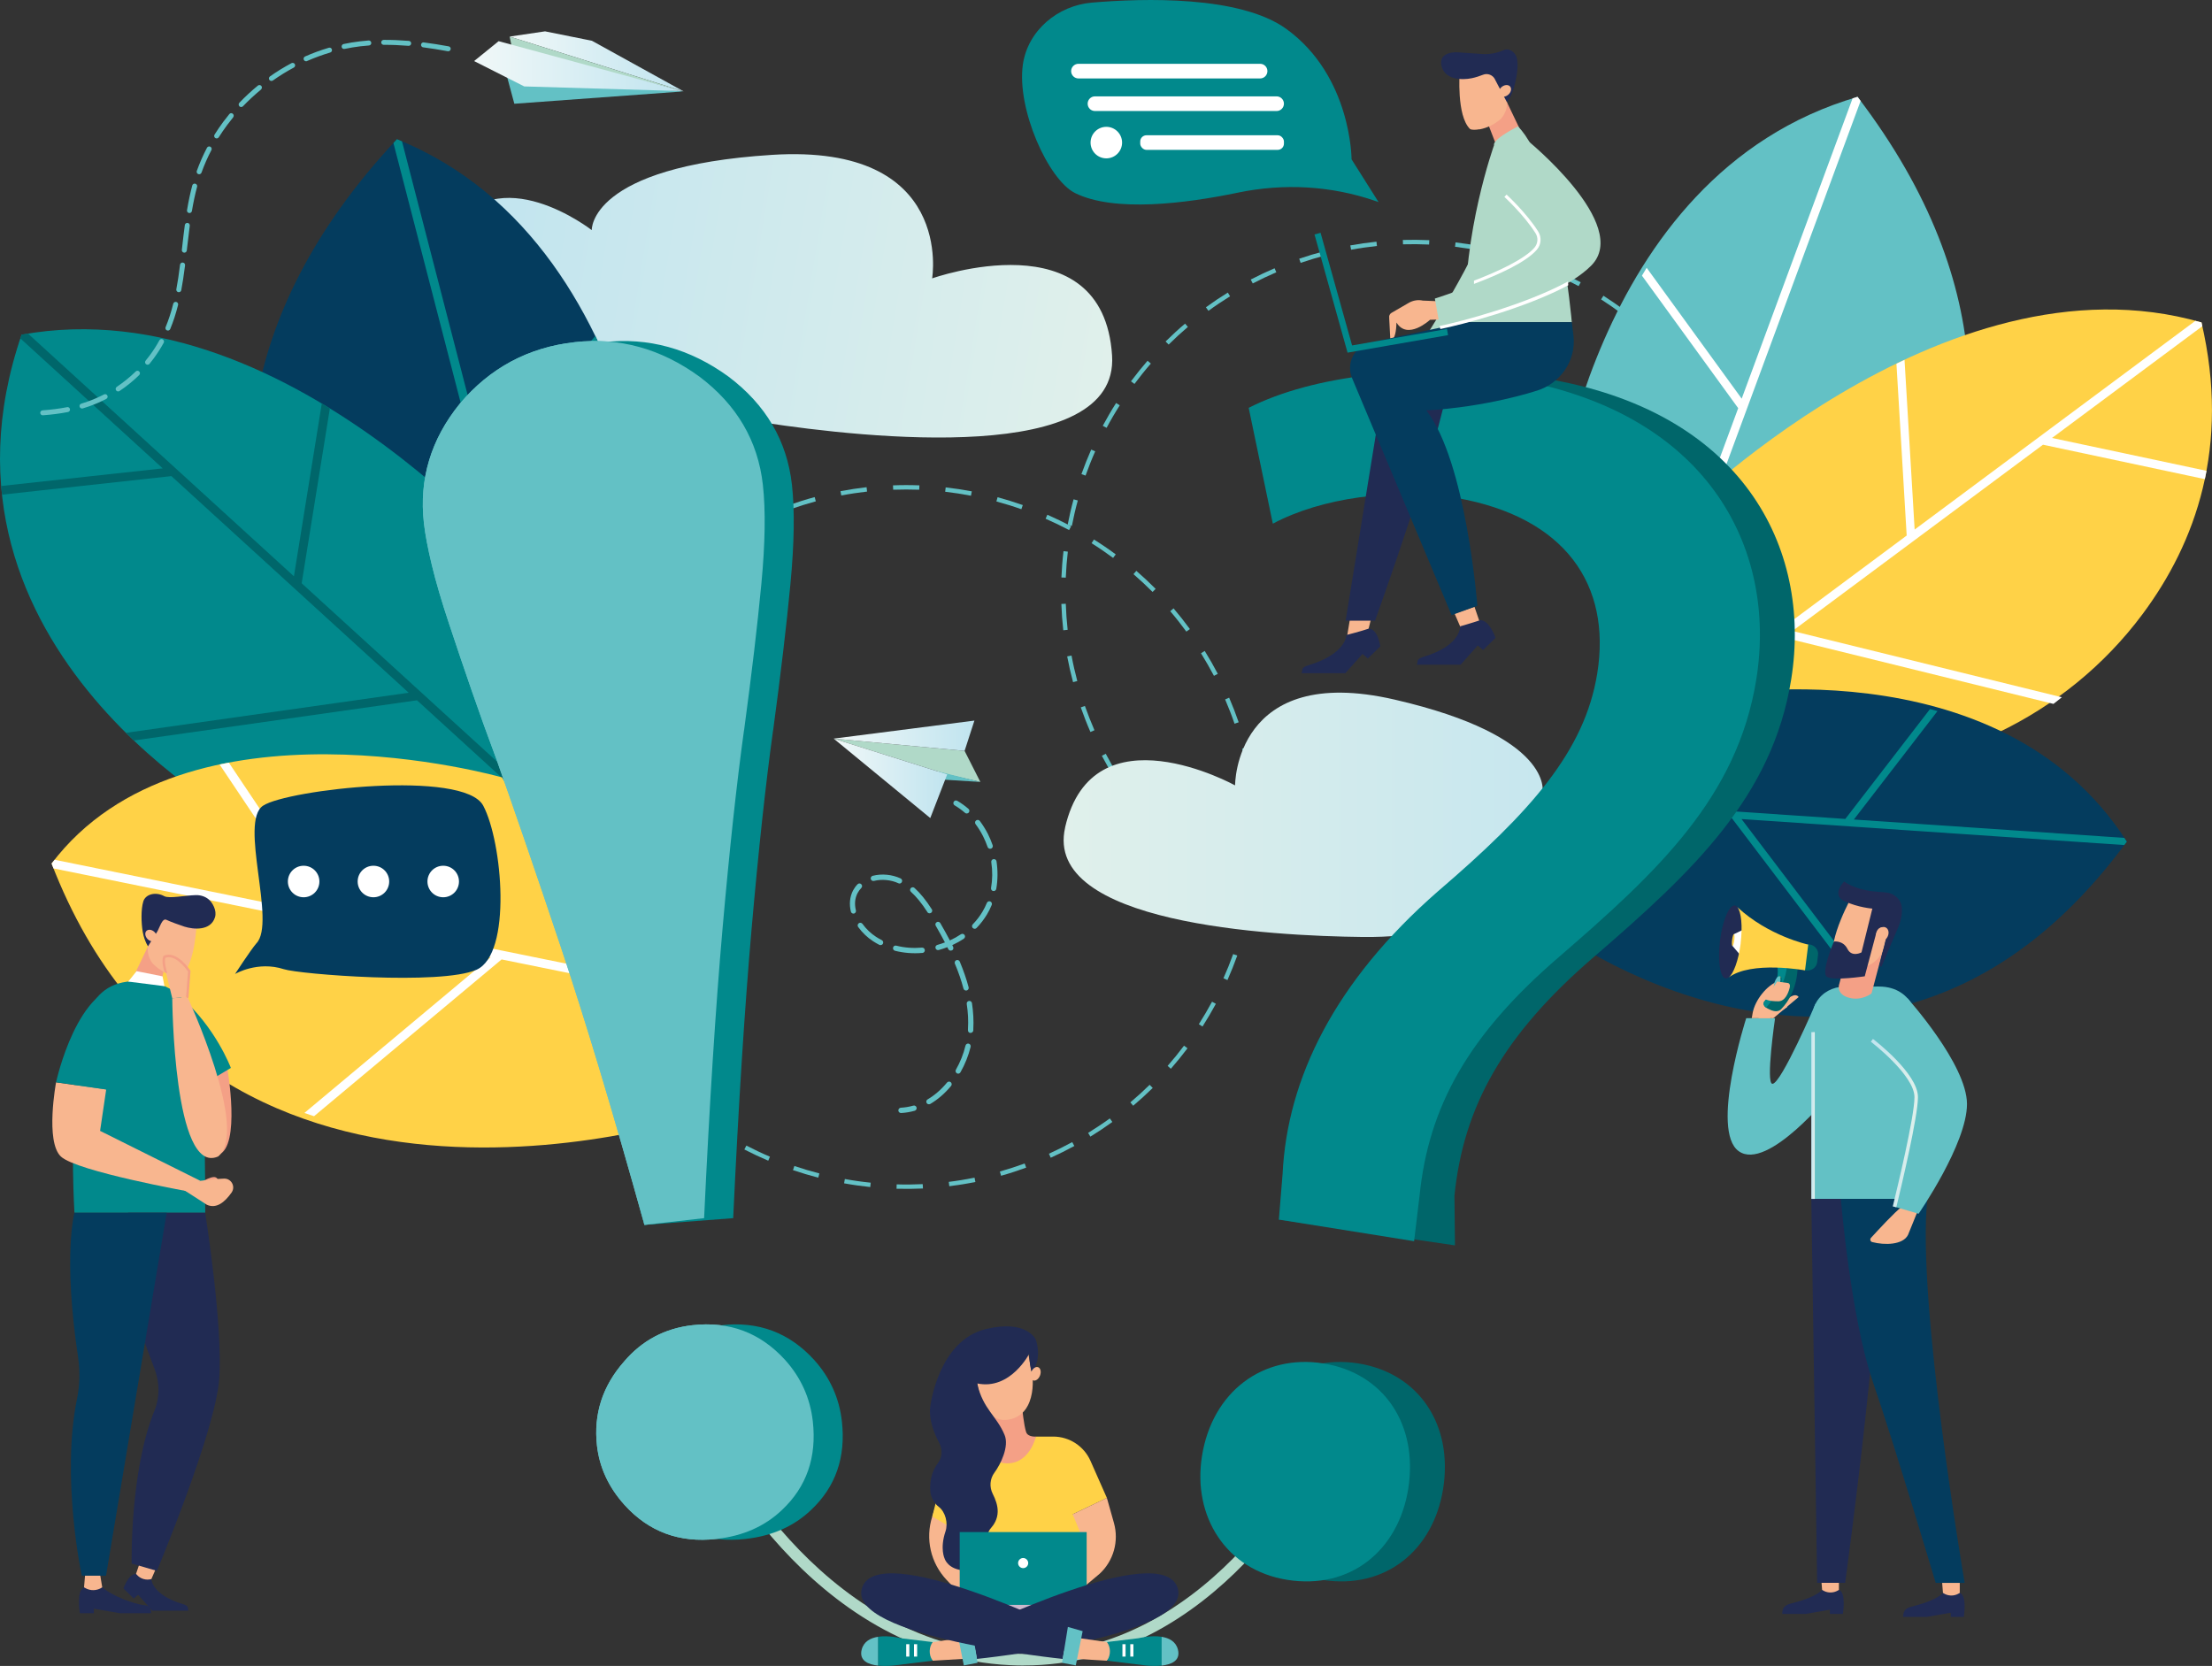 <?xml version="1.0" encoding="UTF-8"?>
<svg id="Layer_2" data-name="Layer 2" xmlns="http://www.w3.org/2000/svg" xmlns:xlink="http://www.w3.org/1999/xlink" viewBox="0 0 380.35 286.47">
  <rect x="0" y="0" width="380.35" height="286.47" fill="#333333" stroke="none"/>
  <defs>
    <style>
      .cls-1 {
        fill: #f4a086;
      }

      .cls-2 {
        fill: #f8b68f;
      }

      .cls-3 {
        fill: #01898c;
      }

      .cls-4 {
        fill: #00666a;
      }

      .cls-5 {
        fill: #043c5e;
      }

      .cls-6 {
        fill: #f59c42;
      }

      .cls-7 {
        fill: #fff;
      }

      .cls-8 {
        fill: #ffd247;
      }

      .cls-9 {
        fill: #e8375e;
      }

      .cls-10 {
        fill: #63c1c5;
      }

      .cls-11 {
        fill: #b0d9c8;
      }

      .cls-12 {
        fill: #cbb8cd;
      }

      .cls-13 {
        fill: #212b53;
      }

      .cls-14 {
        fill: url(#_ÂÁ_Ï_ÌÌ_È_ËÂÌÚ_2-3);
      }

      .cls-15 {
        fill: url(#_ÂÁ_Ï_ÌÌ_È_ËÂÌÚ_2-4);
      }

      .cls-16 {
        fill: url(#_ÂÁ_Ï_ÌÌ_È_ËÂÌÚ_2-2);
      }

      .cls-17 {
        fill: url(#_ÂÁ_Ï_ÌÌ_È_ËÂÌÚ_3-2);
      }

      .cls-18 {
        fill: url(#_ÂÁ_Ï_ÌÌ_È_ËÂÌÚ_3-3);
      }

      .cls-19 {
        fill: url(#_ÂÁ_Ï_ÌÌ_È_ËÂÌÚ_3-4);
      }

      .cls-20 {
        fill: url(#_ÂÁ_Ï_ÌÌ_È_ËÂÌÚ_3);
      }

      .cls-21 {
        fill: url(#_ÂÁ_Ï_ÌÌ_È_ËÂÌÚ_2);
      }
    </style>
    <linearGradient id="_ÂÁ_Ï_ÌÌ_È_ËÂÌÚ_3" data-name="¡ÂÁ˚ÏˇÌÌ˚È „‡‰ËÂÌÚ 3" x1="-18.4" y1="43.23" x2="98.2" y2="43.23" gradientTransform="translate(180.74 13.17) rotate(-170.68) scale(1 -1)" gradientUnits="userSpaceOnUse">
      <stop offset="0" stop-color="#e0f0eb"/>
      <stop offset="1" stop-color="#c0e4ef"/>
    </linearGradient>
    <linearGradient id="_ÂÁ_Ï_ÌÌ_È_ËÂÌÚ_3-2" data-name="¡ÂÁ˚ÏˇÌÌ˚È „‡‰ËÂÌÚ 3" x1="182.89" y1="140.12" x2="287.17" y2="140.12" gradientTransform="matrix(1,0,0,1,0,0)" xlink:href="#_ÂÁ_Ï_ÌÌ_È_ËÂÌÚ_3"/>
    <linearGradient id="_ÂÁ_Ï_ÌÌ_È_ËÂÌÚ_2" data-name="¡ÂÁ˚ÏˇÌÌ˚È „‡‰ËÂÌÚ 2" x1="87.63" y1="10.56" x2="117.56" y2="10.56" gradientUnits="userSpaceOnUse">
      <stop offset="0" stop-color="#f1f8f8"/>
      <stop offset="1" stop-color="#c0e4ef"/>
    </linearGradient>
    <linearGradient id="_ÂÁ_Ï_ÌÌ_È_ËÂÌÚ_2-2" data-name="¡ÂÁ˚ÏˇÌÌ˚È „‡‰ËÂÌÚ 2" x1="81.52" y1="11.37" x2="117.37" y2="11.37" xlink:href="#_ÂÁ_Ï_ÌÌ_È_ËÂÌÚ_2"/>
    <linearGradient id="_ÂÁ_Ï_ÌÌ_È_ËÂÌÚ_2-3" data-name="¡ÂÁ˚ÏˇÌÌ˚È „‡‰ËÂÌÚ 2" x1="143.35" y1="126.52" x2="167.55" y2="126.52" xlink:href="#_ÂÁ_Ï_ÌÌ_È_ËÂÌÚ_2"/>
    <linearGradient id="_ÂÁ_Ï_ÌÌ_È_ËÂÌÚ_2-4" data-name="¡ÂÁ˚ÏˇÌÌ˚È „‡‰ËÂÌÚ 2" x1="143.35" y1="133.84" x2="162.87" y2="133.84" xlink:href="#_ÂÁ_Ï_ÌÌ_È_ËÂÌÚ_2"/>
    <linearGradient id="_ÂÁ_Ï_ÌÌ_È_ËÂÌÚ_3-3" data-name="¡ÂÁ˚ÏˇÌÌ˚È „‡‰ËÂÌÚ 3" x1="241.24" y1="191.82" x2="241.84" y2="191.82" gradientTransform="translate(553.29) rotate(-180) scale(1 -1)" xlink:href="#_ÂÁ_Ï_ÌÌ_È_ËÂÌÚ_3"/>
    <linearGradient id="_ÂÁ_Ï_ÌÌ_È_ËÂÌÚ_3-4" data-name="¡ÂÁ˚ÏˇÌÌ˚È „‡‰ËÂÌÚ 3" x1="223.5" y1="193.13" x2="231.61" y2="193.13" gradientTransform="translate(553.29) rotate(-180) scale(1 -1)" xlink:href="#_ÂÁ_Ï_ÌÌ_È_ËÂÌÚ_3"/>
  </defs>
  <g id="_ÎÓÈ_1" data-name="—ÎÓÈ_1">
    <g>
      <path class="cls-10" d="m203.99,108.61l.61-.44c-.89-1.22-1.84-2.42-2.81-3.56l-.57.49c.97,1.13,1.9,2.32,2.78,3.52Z"/>
      <path class="cls-10" d="m212.99,124.2c-.49-1.42-1.04-2.84-1.64-4.23l-.69.3c.59,1.37,1.14,2.78,1.62,4.18l.71-.25Z"/>
      <path class="cls-10" d="m198.18,101.79l.53-.53c-1.06-1.07-2.18-2.11-3.32-3.1l-.49.57c1.13.98,2.23,2,3.28,3.06Z"/>
      <path class="cls-10" d="m208.73,116.22l.67-.35c-.7-1.33-1.46-2.67-2.25-3.94l-.64.4c.78,1.26,1.53,2.57,2.23,3.89Z"/>
      <path class="cls-10" d="m191.4,95.93l.45-.6c-1.21-.9-2.47-1.76-3.75-2.56l-.4.64c1.26.79,2.5,1.64,3.7,2.53Z"/>
      <path class="cls-10" d="m175.62,87.56l.25-.71c-1.42-.5-2.88-.95-4.34-1.35l-.2.73c1.44.39,2.88.83,4.28,1.33Z"/>
      <path class="cls-10" d="m215.31,132.97c-.27-1.48-.61-2.97-.99-4.43l-.73.19c.38,1.44.71,2.91.98,4.38l.74-.14Z"/>
      <path class="cls-10" d="m183.83,91.15l.35-.66c-1.33-.7-2.7-1.37-4.09-1.98l-.3.69c1.37.6,2.72,1.25,4.04,1.95Z"/>
      <path class="cls-10" d="m166.96,85.23l.14-.74c-1.48-.28-2.99-.51-4.49-.68l-.09.75c1.48.17,2.97.4,4.43.68Z"/>
      <path class="cls-10" d="m201.33,183.78c.99-1.14,1.95-2.32,2.86-3.52l-.6-.45c-.89,1.19-1.84,2.36-2.82,3.48l.57.5Z"/>
      <path class="cls-10" d="m187.1,194.81l.39.64c1.29-.79,2.56-1.64,3.78-2.52l-.44-.61c-1.2.87-2.46,1.7-3.73,2.49Z"/>
      <path class="cls-10" d="m216.27,142.01c-.05-1.51-.15-3.03-.31-4.53l-.75.08c.16,1.48.26,2.99.31,4.48l.75-.02Z"/>
      <path class="cls-10" d="m123.91,93.39l-.4-.64c-1.28.8-2.54,1.66-3.75,2.56l.45.6c1.2-.88,2.44-1.74,3.7-2.53Z"/>
      <path class="cls-10" d="m110.39,105.06l-.57-.49c-.98,1.14-1.93,2.34-2.82,3.56l.61.44c.88-1.2,1.82-2.38,2.78-3.51Z"/>
      <path class="cls-10" d="m113.43,101.77c1.05-1.05,2.15-2.08,3.28-3.06l-.49-.57c-1.14.99-2.26,2.03-3.32,3.09l.53.53Z"/>
      <path class="cls-10" d="m194.85,190.14c1.15-.97,2.28-2,3.36-3.06l-.53-.54c-1.06,1.04-2.18,2.06-3.32,3.02l.49.58Z"/>
      <path class="cls-10" d="m206.77,176.52c.81-1.27,1.58-2.59,2.3-3.91l-.66-.36c-.71,1.31-1.47,2.61-2.27,3.87l.63.4Z"/>
      <path class="cls-10" d="m136.59,200.5l-.24.71c1.43.48,2.89.92,4.35,1.3l.19-.73c-1.44-.37-2.89-.8-4.3-1.28Z"/>
      <path class="cls-10" d="m145.27,202.74l-.13.74c1.48.27,2.99.48,4.5.64l.08-.75c-1.49-.15-2.98-.36-4.44-.63Z"/>
      <path class="cls-10" d="m211.06,168.53c.61-1.38,1.18-2.8,1.69-4.22l-.71-.25c-.5,1.4-1.06,2.8-1.67,4.16l.69.31Z"/>
      <path class="cls-10" d="m154.18,203.66l-.02.75c1.51.04,3.03.03,4.54-.04l-.04-.75c-1.49.07-3,.09-4.49.04Z"/>
      <path class="cls-10" d="m104.45,111.89c-.8,1.28-1.55,2.6-2.25,3.94l.67.35c.69-1.32,1.44-2.63,2.23-3.89l-.64-.4Z"/>
      <path class="cls-10" d="m184.37,196.39c-1.31.71-2.66,1.39-4.01,2l.31.69c1.37-.62,2.74-1.3,4.06-2.02l-.36-.66Z"/>
      <path class="cls-10" d="m171.93,201.46l.2.72c1.46-.41,2.91-.88,4.32-1.4l-.26-.71c-1.39.51-2.83.97-4.27,1.38Z"/>
      <path class="cls-10" d="m163.14,203.23l.09.75c1.5-.19,3.01-.43,4.49-.73l-.15-.74c-1.46.29-2.95.54-4.43.72Z"/>
      <path class="cls-10" d="m149.09,84.53l-.08-.75c-1.5.17-3.01.4-4.49.68l.14.74c1.47-.28,2.96-.5,4.44-.67Z"/>
      <path class="cls-10" d="m140.28,86.21l-.2-.73c-1.46.39-2.91.85-4.34,1.35l.25.71c1.4-.49,2.84-.94,4.28-1.33Z"/>
      <path class="cls-10" d="m131.83,89.18l-.3-.69c-1.38.61-2.75,1.27-4.09,1.98l.35.66c1.32-.7,2.67-1.36,4.04-1.95Z"/>
      <path class="cls-10" d="m158.06,84.21l.03-.75c-1.51-.06-3.04-.06-4.54,0l.03.75c1.49-.05,3-.05,4.49,0Z"/>
      <path class="cls-10" d="m120.71,192.3l-.44.61c1.22.88,2.49,1.73,3.77,2.52l.39-.64c-1.26-.78-2.52-1.62-3.73-2.49Z"/>
      <path class="cls-10" d="m128.34,196.99l-.35.67c1.34.69,2.72,1.34,4.11,1.93l.29-.69c-1.37-.58-2.74-1.23-4.06-1.91Z"/>
      <path class="cls-10" d="m215.87,151.08c.18-1.5.3-3.02.37-4.53l-.75-.03c-.07,1.49-.19,2.99-.37,4.47l.75.09Z"/>
    </g>
    <g>
      <path class="cls-10" d="m211.51,50.95l-.39-.64c-1.28.79-2.55,1.64-3.77,2.53l.44.61c1.2-.88,2.46-1.72,3.72-2.5Z"/>
      <path class="cls-10" d="m227.75,43.18c-1.45.38-2.92.82-4.35,1.31l.24.71c1.41-.48,2.86-.92,4.29-1.3l-.19-.73Z"/>
      <path class="cls-10" d="m204.26,56.22l-.49-.57c-1.15.97-2.27,2.01-3.35,3.07l.53.53c1.06-1.05,2.17-2.07,3.3-3.03Z"/>
      <path class="cls-10" d="m219.46,46.82l-.3-.69c-1.38.59-2.77,1.25-4.1,1.94l.35.67c1.32-.68,2.68-1.33,4.05-1.92Z"/>
      <path class="cls-10" d="m197.89,62.52l-.57-.49c-.99,1.14-1.94,2.33-2.85,3.54l.6.45c.89-1.19,1.83-2.37,2.81-3.49Z"/>
      <path class="cls-10" d="m188.32,77.61l-.69-.3c-.61,1.38-1.17,2.8-1.68,4.22l.71.25c.5-1.4,1.05-2.8,1.66-4.17Z"/>
      <path class="cls-10" d="m236.67,41.56c-1.5.16-3.01.37-4.49.64l.14.74c1.46-.27,2.96-.48,4.44-.64l-.08-.75Z"/>
      <path class="cls-10" d="m192.54,69.7l-.63-.4c-.81,1.27-1.57,2.59-2.29,3.92l.66.35c.7-1.32,1.46-2.62,2.26-3.87Z"/>
      <path class="cls-10" d="m185.33,86.06l-.73-.2c-.4,1.46-.74,2.95-1.03,4.42l.74.14c.28-1.46.62-2.93,1.02-4.37Z"/>
      <path class="cls-10" d="m286.24,59.43c-1.05-1.08-2.16-2.13-3.29-3.12l-.5.57c1.12.98,2.21,2.02,3.25,3.08l.54-.53Z"/>
      <path class="cls-10" d="m296.14,74.46l.67-.34c-.69-1.35-1.44-2.68-2.22-3.96l-.64.39c.77,1.26,1.51,2.58,2.19,3.91Z"/>
      <path class="cls-10" d="m245.76,41.3c-1.51-.07-3.04-.08-4.54-.04l.02.75c1.49-.04,3-.03,4.49.04l.04-.75Z"/>
      <path class="cls-10" d="m190.13,129.61l-.67.35c.7,1.33,1.46,2.66,2.26,3.94l.64-.4c-.79-1.26-1.54-2.57-2.23-3.89Z"/>
      <path class="cls-10" d="m200.72,144l-.53.53c1.06,1.06,2.18,2.1,3.33,3.08l.49-.57c-1.13-.97-2.23-1.99-3.29-3.05Z"/>
      <path class="cls-10" d="m197.67,140.71c-.97-1.13-1.91-2.31-2.79-3.51l-.61.45c.89,1.22,1.85,2.41,2.83,3.55l.57-.49Z"/>
      <path class="cls-10" d="m292.08,66.38c-.88-1.22-1.82-2.43-2.79-3.58l-.58.48c.96,1.14,1.88,2.33,2.75,3.54l.61-.44Z"/>
      <path class="cls-10" d="m279.43,53.44c-1.2-.91-2.46-1.78-3.72-2.59l-.41.63c1.25.8,2.49,1.67,3.68,2.56l.45-.6Z"/>
      <path class="cls-10" d="m297.9,125.27l.69.3c.59-1.38,1.14-2.81,1.63-4.24l-.71-.24c-.48,1.41-1.02,2.82-1.61,4.19Z"/>
      <path class="cls-10" d="m300.8,116.79l.73.19c.38-1.45.71-2.95.98-4.44l-.74-.13c-.27,1.47-.59,2.94-.97,4.38Z"/>
      <path class="cls-10" d="m271.8,48.54c-1.33-.72-2.7-1.39-4.07-2.01l-.31.69c1.36.61,2.71,1.28,4.02,1.98l.36-.66Z"/>
      <path class="cls-10" d="m302.41,107.97l.75.08c.16-1.5.26-3.02.31-4.53l-.75-.02c-.05,1.49-.15,3-.3,4.48Z"/>
      <path class="cls-10" d="m207.07,150.44c1.21.89,2.48,1.75,3.75,2.55l.4-.64c-1.26-.79-2.51-1.64-3.71-2.52l-.45.61Z"/>
      <path class="cls-10" d="m297.5,77.31c.61,1.36,1.18,2.76,1.68,4.16l.71-.26c-.51-1.41-1.08-2.83-1.7-4.21l-.69.31Z"/>
      <path class="cls-10" d="m301.6,90.1l.74-.15c-.3-1.48-.65-2.97-1.06-4.42l-.72.2c.4,1.43.75,2.9,1.04,4.36Z"/>
      <path class="cls-10" d="m302.68,99l.75-.03c-.07-1.51-.2-3.03-.38-4.53l-.75.09c.18,1.48.31,2.98.37,4.47Z"/>
      <path class="cls-10" d="m183.25,103.82l-.75.03c.05,1.51.16,3.03.33,4.53l.75-.08c-.16-1.48-.27-2.99-.32-4.48Z"/>
      <path class="cls-10" d="m184.24,112.73l-.74.14c.28,1.48.62,2.97,1.01,4.43l.73-.19c-.38-1.44-.72-2.91-.99-4.37Z"/>
      <path class="cls-10" d="m186.55,121.39l-.71.25c.5,1.42,1.05,2.84,1.66,4.23l.69-.3c-.59-1.37-1.14-2.77-1.64-4.17Z"/>
      <path class="cls-10" d="m183.62,94.86l-.75-.09c-.18,1.5-.3,3.02-.36,4.53l.75.03c.06-1.49.18-2.99.35-4.47Z"/>
      <path class="cls-10" d="m288.5,140.46l.57.49c.98-1.15,1.92-2.35,2.81-3.57l-.61-.44c-.87,1.2-1.81,2.39-2.77,3.52Z"/>
      <path class="cls-10" d="m293.77,133.22l.64.4c.79-1.28,1.55-2.61,2.24-3.95l-.67-.35c-.69,1.32-1.43,2.64-2.21,3.9Z"/>
      <path class="cls-10" d="m254.77,42.4c-1.48-.3-2.99-.54-4.49-.72l-.09.75c1.48.18,2.97.42,4.43.71l.15-.74Z"/>
    </g>
    <path class="cls-11" d="m176.01,286.4c-.76,0-1.53-.02-2.31-.06-34.87-1.67-52.43-38.95-52.6-39.32l1.82-.84c.17.37,17.24,36.56,50.88,38.16,33.6,1.61,51.16-33.77,51.33-34.13l1.8.87c-.18.36-17.51,35.31-50.91,35.31Z"/>
    <path class="cls-20" d="m191.22,61.16c1.2,18.92-42.19,14.21-59.94,11.5-4.92-.75-9.73-2.02-14.39-3.79-14.49-5.5-45.98-18.86-39.6-28.96,8.23-13.03,24.46-.34,24.46-.34,0,0-.5-10.94,30.98-12.94,31.49-2,27.55,21.24,27.55,21.24,0,0,29.42-10.49,30.94,13.28Z"/>
    <g>
      <g>
        <path class="cls-5" d="m114.54,110.65s-.05-68.05-46.29-86.71c-58.6,62.64,3.16,120.11,3.16,120.11l43.12-33.4Z"/>
        <path class="cls-3" d="m68.25,23.94c-.2.22-.4.44-.6.65l20.09,77.62-44.73-22.36c0,.56-.01,1.11,0,1.67l45.23,22.61,5.8,22.4,1.28-.99-11.56-44.65h0s19.3-21.63,19.3-21.63c-.23-.49-.46-.98-.69-1.47l-19.06,21.35-14.19-54.84c-.29-.12-.57-.25-.87-.37h0Z"/>
      </g>
      <g>
        <path class="cls-3" d="m93.14,101.93S50.68,48.99,3.71,57.55c-18.6,54.33,38.83,84.28,38.83,84.28l59.12,5.13-8.52-45.03Z"/>
        <path class="cls-4" d="m55.33,69.39l-4.79,29.71L4.82,57.37c-.37.06-.74.11-1.11.18-.07.21-.13.42-.21.64l24.48,22.35L.2,83.57c.02.26.05.53.08.79l.08.7,29.11-3.19,40.8,37.25-48.6,6.89c.45.45.9.89,1.35,1.32l48.68-6.91,28.97,26.45,1,.09-.27-1.45-49.53-45.21,4.85-30.08c-.46-.28-.92-.56-1.38-.83Z"/>
      </g>
      <g>
        <path class="cls-8" d="m86.3,133.67s-54.47-15.51-77.43,14.82c27.97,72.47,113.14,42.83,113.14,42.83l-35.71-57.65Z"/>
        <path class="cls-7" d="m8.87,148.5c.11.28.22.55.33.83l75.17,15.27-32.03,26.78c.55.19,1.1.38,1.66.56l32.25-26.96,29.36,5.96-1.43-1.82-57.16-11.61-17.67-26.37c-.53.1-1.06.21-1.59.32l17.17,25.63-45.54-9.25c-.17.22-.35.43-.52.66h0Z"/>
      </g>
    </g>
    <g>
      <g>
        <path class="cls-10" d="m267.05,90.27s5.84-60.07,52.36-73.61c50.56,66.28-14.77,115.83-14.77,115.83l-37.59-42.22Z"/>
        <path class="cls-7" d="m319.41,16.66c.18.23.35.46.52.69l-26.99,73.09,45.43-17.26c-.05.54-.1,1.08-.15,1.61l-45.94,17.45-7.79,21.09-1.14-1.09,15.53-42.05h0s-16.55-22.79-16.55-22.79c.27-.45.54-.9.81-1.35l16.34,22.5,19.07-51.64c.29-.09.58-.19.87-.27h0Z"/>
      </g>
      <g>
        <path class="cls-8" d="m287.75,89.64s46.21-47.05,90.79-34.2c4.99,21.35-1.01,37.92-10.13,50.16-13.14,17.66-34.26,27.56-56.27,27.26l-37.03-.52,12.63-42.71Z"/>
        <path class="cls-7" d="m327.48,61.87l1.74,29.19,48.27-35.89c.35.09.71.18,1.06.28.05.21.09.42.14.64l-25.85,19.22,26.57,5.65c-.05.25-.1.5-.15.76l-.14.67-27.83-5.92-43.08,32.03,46.32,11.4c-.48.39-.96.77-1.44,1.14l-46.39-11.42-30.59,22.75h-.97s.41-1.39.41-1.39l52.3-38.89-1.76-29.55c.47-.23.94-.45,1.41-.67Z"/>
      </g>
    </g>
    <path class="cls-17" d="m183.15,142.29c-3.8,16.53,35.17,18.65,51.23,18.83,4.45.05,8.88-.37,13.25-1.26,13.58-2.76,43.31-9.99,39.14-19.82-5.38-12.69-21.54-3.84-21.54-3.84,0,0,2.03-9.58-25.47-15.91-27.5-6.33-27.39,14.76-27.39,14.76,0,0-24.45-13.52-29.23,7.24Z"/>
    <g>
      <g>
        <polygon class="cls-21" points="117.56 15.72 101.78 7.01 93.72 5.39 87.63 6.29 117.56 15.72"/>
        <polyline class="cls-11" points="117.56 15.72 88.01 8.12 87.63 6.29"/>
        <polygon class="cls-10" points="87.16 13.19 87.2 13.25 88.44 17.84 117.49 15.72 87.16 13.19"/>
        <polygon class="cls-16" points="81.52 10.5 85.74 7.08 117.37 15.67 90.14 14.86 81.52 10.5"/>
      </g>
      <g>
        <path class="cls-10" d="m15.04,69.06c.97-.34,1.92-.76,2.84-1.23.21-.11.47-.03.58.18.11.21.03.47-.18.58-.96.5-1.95.93-2.95,1.28-.36.13-.73.25-1.1.36-.13.04-.27.01-.38-.07-.07-.05-.13-.13-.16-.22-.07-.23.06-.47.29-.53.35-.11.71-.22,1.06-.35Z"/>
        <path class="cls-10" d="m72.89,7.3c1.34.17,2.73.39,4.26.67.23.04.39.27.34.5-.04.23-.27.39-.5.34-1.51-.28-2.89-.5-4.22-.67-.08,0-.14-.04-.2-.08-.12-.09-.19-.24-.17-.4.03-.24.25-.4.48-.37Z"/>
        <path class="cls-10" d="m65.72,7.63c-.1-.08-.17-.2-.17-.34,0-.24.19-.43.43-.43,1.38-.01,2.83.05,4.33.17.24.02.41.23.39.46-.02.24-.23.41-.46.39-1.47-.12-2.9-.18-4.25-.17-.1,0-.19-.03-.26-.08Z"/>
        <path class="cls-10" d="m23.33,63.88c.17-.17.44-.17.61,0,.17.17.16.44,0,.61-1.04,1.02-2.18,1.94-3.39,2.75-.15.1-.35.09-.49-.01-.04-.03-.07-.06-.1-.11-.13-.2-.08-.46.12-.6,1.16-.78,2.26-1.67,3.27-2.65Z"/>
        <path class="cls-10" d="m25.1,62.62c-.18-.15-.21-.42-.06-.6.24-.3.48-.6.71-.91.61-.82,1.17-1.69,1.65-2.58.11-.21.37-.29.58-.17.2.11.29.38.17.58-.5.92-1.08,1.82-1.71,2.68-.24.32-.48.63-.73.94-.15.18-.4.21-.59.07,0,0-.01,0-.02-.01Z"/>
        <path class="cls-10" d="m28.71,56.81s-.06-.03-.09-.05c-.15-.11-.22-.32-.14-.51.51-1.24.94-2.55,1.31-4.02.06-.23.29-.37.52-.31.23.06.37.29.31.52-.38,1.51-.82,2.86-1.35,4.14-.09.22-.34.32-.56.23Z"/>
        <path class="cls-10" d="m40.1,20.17c-.36.44-.7.88-1.04,1.33-.51.68-.99,1.39-1.44,2.1-.13.2-.39.26-.59.14,0,0-.02-.01-.03-.02-.18-.13-.23-.38-.11-.57.46-.73.95-1.46,1.47-2.16.34-.46.7-.92,1.07-1.37.15-.18.41-.23.6-.06.18.15.21.42.06.6Z"/>
        <path class="cls-10" d="m36.35,25.81c-.66,1.26-1.23,2.56-1.7,3.87-.08.22-.33.34-.55.26-.04-.01-.08-.03-.11-.06-.15-.11-.21-.31-.15-.49.49-1.35,1.07-2.69,1.75-3.98.11-.21.37-.29.58-.18.21.11.29.37.18.58Z"/>
        <path class="cls-10" d="m44.89,15.39c-1.09.9-2.14,1.87-3.11,2.88-.15.16-.39.18-.57.05-.01-.01-.03-.02-.04-.04-.17-.16-.18-.44-.01-.61.99-1.04,2.07-2.04,3.18-2.95.18-.15.45-.13.6.06.15.18.12.45-.06.6Z"/>
        <path class="cls-10" d="m52.81,10.5c-.15.06-.31.04-.43-.05-.06-.04-.11-.1-.14-.17-.1-.22,0-.47.22-.57,1.33-.59,2.7-1.09,4.08-1.5.23-.07.47.06.53.29.07.23-.06.47-.29.53-1.34.4-2.68.89-3.98,1.46Z"/>
        <path class="cls-10" d="m31.65,43.44c-.08,0-.15-.04-.21-.08-.12-.09-.19-.24-.17-.39l.06-.54c.14-1.24.28-2.49.45-3.73.03-.24.25-.4.48-.37.24.03.4.25.37.48-.16,1.24-.31,2.48-.45,3.72l-.06.54c-.03.24-.24.4-.48.38Z"/>
        <path class="cls-10" d="m46.92,13.84c-.16.11-.36.1-.5,0-.04-.03-.07-.06-.1-.1-.14-.19-.09-.46.1-.6,1.18-.84,2.43-1.6,3.7-2.28.21-.11.47-.03.58.18.11.21.03.47-.18.58-1.24.66-2.45,1.41-3.61,2.23Z"/>
        <path class="cls-10" d="m31.45,45.15c.24.03.4.24.37.48-.21,1.67-.42,3.03-.65,4.27-.04.23-.27.39-.5.34-.07-.01-.13-.04-.18-.08-.13-.09-.2-.26-.17-.42.23-1.22.44-2.56.64-4.22.03-.24.24-.4.48-.37Z"/>
        <path class="cls-10" d="m11.53,70.01c.23-.05.46.11.5.34.05.23-.11.46-.34.5-1.34.26-2.75.45-4.31.56-.11,0-.21-.02-.29-.08-.1-.07-.16-.18-.17-.31-.02-.24.16-.44.4-.46,1.52-.11,2.9-.29,4.2-.54Z"/>
        <path class="cls-10" d="m33.59,31.59c.23.06.37.3.3.53-.34,1.26-.63,2.62-.89,4.16-.04.23-.26.39-.49.35-.07-.01-.13-.04-.18-.08-.13-.09-.2-.25-.17-.42.26-1.56.56-2.95.9-4.24.06-.23.3-.37.53-.3Z"/>
        <path class="cls-10" d="m61.87,7.11c.5-.06,1-.11,1.51-.15.24-.02.44.16.46.4.02.24-.16.44-.4.46-.49.04-.98.08-1.47.14-.91.11-1.82.26-2.72.45-.12.03-.25,0-.34-.07-.08-.06-.14-.15-.16-.26-.05-.23.1-.46.33-.51.92-.2,1.87-.35,2.8-.46Z"/>
      </g>
    </g>
    <path class="cls-10" d="m127.93,125.58c-1.27,9.17-2.5,20.54-3.69,34.1-1.19,13.57-2.25,30.16-3.17,49.79l-10.26,1.16c-5.32-19.13-10.12-35.08-14.4-47.87-4.28-12.79-7.97-23.52-11.05-32.2-1.51-4.03-2.92-7.96-4.25-11.8-1.33-3.84-2.63-7.68-3.9-11.52-1.28-3.84-2.26-7.19-2.95-10.05-.69-2.86-1.15-5.27-1.37-7.24-.86-7.56,1.2-14.41,6.17-20.53,5.18-6.15,11.76-9.68,19.74-10.58,7.67-.87,14.82,1.1,21.45,5.91,6.42,4.83,10.07,11.03,10.92,18.59.49,4.35.41,10.06-.26,17.11-.67,7.06-1.66,15.43-2.97,25.13Zm-25.28,123.01c-.61-5.42.94-10.25,4.68-14.49,3.09-3.61,6.99-5.68,11.7-6.22,6.36-.72,11.67,1.26,15.95,5.95,2.73,3.03,4.32,6.55,4.78,10.55.7,6.2-1.07,11.3-5.31,15.28-2.94,2.8-6.69,4.46-11.25,4.97-6.36.72-11.63-1.22-15.81-5.84-2.73-3.03-4.31-6.43-4.74-10.2Z"/>
    <g>
      <path class="cls-5" d="m293.41,119.76s50.2-9.6,72.3,24.96c-41.77,56.9-97.62,15.67-97.62,15.67l25.32-40.62Z"/>
      <path class="cls-3" d="m365.71,144.72c-.15.2-.29.39-.44.59l-65.82-4.47,24.87,32.78c-.45.09-.9.18-1.35.26l-25.15-33.15-18.99-1.29.61-1.19,37.86,2.57h0s14.56-18.89,14.56-18.89c.43.11.86.22,1.29.34l-14.38,18.65,46.5,3.16c.14.22.29.43.43.64h0Z"/>
    </g>
    <path class="cls-4" d="m219.9,209.7l6.64-7.84c.79-16.38,8.96-33.1,26.72-48.6,15.93-13.65,25.24-24.08,27.39-37.49,2.43-15.2-5.49-26.85-24.21-30.15-10.73-1.71-23.22-3.04-31.58,1.43l-4.15-16.92c10.98-5.58,28.73-7.63,44.52-5.11,34.27,5.48,46.39,29.11,42.77,51.76-3.24,20.26-16.9,33.06-33.92,47.76-15.59,13.4-22.45,25.75-23.99,41.09l.09,8.52-30.27-4.44Zm-7.22,40.67c1.76-11.03,10.45-17.58,20.88-15.92,10.43,1.67,16.34,10.56,14.58,21.59-1.67,10.43-9.81,17.38-20.83,15.62-10.43-1.67-16.3-10.86-14.63-21.29Z"/>
    <path class="cls-3" d="m219.9,209.7l.64-7.84c.79-16.38,8.96-33.1,26.72-48.6,15.93-13.65,25.24-24.08,27.39-37.49,2.43-15.2-5.49-26.85-24.21-30.15-10.73-1.71-23.22-.04-31.58,4.43l-4.15-19.92c10.98-5.58,28.73-7.63,44.52-5.11,34.27,5.48,46.39,29.11,42.77,51.76-3.24,20.26-16.9,33.06-33.92,47.76-15.59,13.4-22.45,25.75-23.99,41.09l-.94,7.8-23.25-3.72Zm-13.22,40.67c1.76-11.03,10.45-17.58,20.88-15.92,10.43,1.67,16.34,10.56,14.58,21.59-1.67,10.43-9.81,17.38-20.83,15.62-10.43-1.67-16.3-10.86-14.63-21.29Z"/>
    <path class="cls-3" d="m132.93,125.58c-1.27,9.17-2.5,20.54-3.69,34.1-1.19,13.57-2.25,30.16-3.17,49.79l-15.26,1.16c-5.32-19.13-5.12-35.08-9.4-47.87-4.28-12.79-7.97-23.52-11.05-32.2-1.51-4.03-2.92-7.96-4.25-11.8-1.33-3.84-2.63-7.68-3.9-11.52-1.28-3.84-2.26-7.19-2.95-10.05-.69-2.86-1.15-5.27-1.37-7.24-.86-7.56,1.2-14.41,6.17-20.53,5.18-6.15,11.76-9.68,19.74-10.58,7.67-.87,14.82,1.1,21.45,5.91,6.42,4.83,10.07,11.03,10.92,18.59.49,4.35.41,10.06-.26,17.11-.67,7.06-1.66,15.43-2.97,25.13Zm-25.28,123.01c-.61-5.42.94-10.25,4.68-14.49,3.09-3.61,6.99-5.68,11.7-6.22,6.36-.72,11.67,1.26,15.95,5.95,2.73,3.03,4.32,6.55,4.78,10.55.7,6.2-1.07,11.3-5.31,15.28-2.94,2.8-6.69,4.46-11.25,4.97-6.36.72-11.63-1.22-15.81-5.84-2.73-3.03-4.31-6.43-4.74-10.2Z"/>
    <path class="cls-10" d="m127.93,125.58c-1.27,9.17-2.5,20.54-3.69,34.1-1.19,13.57-2.25,30.16-3.17,49.79l-10.26,1.16c-5.32-19.13-10.12-35.08-14.4-47.87-4.28-12.79-7.97-23.52-11.05-32.2-1.51-4.03-2.92-7.96-4.25-11.8-1.33-3.84-2.63-7.68-3.9-11.52-1.28-3.84-2.26-7.19-2.95-10.05-.69-2.86-1.15-5.27-1.37-7.24-.86-7.56,1.2-14.41,6.17-20.53,5.18-6.15,11.76-9.68,19.74-10.58,7.67-.87,14.82,1.1,21.45,5.91,6.42,4.83,10.07,11.03,10.92,18.59.49,4.35.41,10.06-.26,17.11-.67,7.06-1.66,15.43-2.97,25.13Zm-25.28,123.01c-.61-5.42.94-10.25,4.68-14.49,3.09-3.61,6.99-5.68,11.7-6.22,6.36-.72,11.67,1.26,15.95,5.95,2.73,3.03,4.32,6.55,4.78,10.55.7,6.2-1.07,11.3-5.31,15.28-2.94,2.8-6.69,4.46-11.25,4.97-6.36.72-11.63-1.22-15.81-5.84-2.73-3.03-4.31-6.43-4.74-10.2Z"/>
    <g>
      <g>
        <polygon class="cls-11" points="165.86 129.12 168.57 134.46 162.87 133.16 143.35 127.01 165.86 129.12"/>
        <polygon class="cls-10" points="168.57 134.46 158.88 133.86 161.26 132.65 168.57 134.46"/>
        <polygon class="cls-14" points="165.86 129.12 167.55 123.91 143.35 127.01 165.86 129.12"/>
        <polygon class="cls-15" points="143.35 127.01 162.87 133.16 159.96 140.67 143.35 127.01"/>
      </g>
      <g>
        <path class="cls-10" d="m166.43,139.84c.05-.03.1-.06.14-.11.17-.19.15-.48-.04-.64-.6-.52-1.25-.99-1.92-1.38-.22-.13-.5-.06-.62.16-.13.22-.05.5.16.62.63.37,1.22.8,1.78,1.28.14.13.34.14.51.06Z"/>
        <path class="cls-10" d="m159.34,189.67c-.13-.22-.06-.5.16-.62,1.23-.73,2.35-1.7,3.34-2.9.16-.19.45-.22.64-.06.19.16.22.45.06.64-1.06,1.28-2.26,2.32-3.58,3.1,0,0-.02,0-.03.01-.21.11-.48.03-.6-.17Zm5.2-5.11c-.22-.12-.3-.4-.17-.62.74-1.3,1.3-2.7,1.65-4.15.06-.24.31-.39.55-.33.24.06.39.31.33.55-.38,1.53-.97,3.01-1.75,4.38-.05.08-.11.14-.19.18-.13.07-.29.07-.43-.01Zm2.32-6.93c-.25-.02-.44-.24-.42-.49v-.21c.09-1.39.01-2.83-.21-4.29-.04-.25.13-.48.38-.52.25-.04.48.13.52.38.23,1.52.31,3.02.23,4.47v.22c-.03.17-.12.3-.26.37-.07.04-.15.05-.24.05Zm-.63-7.31c-.24.06-.49-.08-.56-.32-.36-1.37-.86-2.82-1.48-4.29-.1-.23.02-.51.24-.6.23-.1.5.01.6.24.63,1.51,1.15,3,1.52,4.41.06.21-.05.43-.23.52-.03.01-.06.03-.09.03Zm-2.56-6.9c-.23.11-.5.02-.61-.21-.06-.11-.11-.23-.17-.34-.48.19-.97.35-1.47.49-.24.07-.49-.07-.56-.32-.07-.24.07-.49.32-.56.44-.12.87-.27,1.3-.43-.47-.91-1-1.85-1.58-2.86-.13-.22-.05-.5.17-.62.21-.13.5-.05.62.17.61,1.05,1.15,2.03,1.64,2.97.66-.3,1.3-.66,1.9-1.06.21-.14.49-.08.63.13.14.21.08.49-.13.63-.63.42-1.3.79-1.99,1.11.05.1.1.2.15.3.11.22.02.49-.2.61,0,0,0,0,0,0Zm3.6-3.84c-.18-.18-.18-.46,0-.64.64-.66,1.2-1.39,1.66-2.16.29-.48.54-.99.76-1.52.1-.23.36-.35.59-.25.23.1.34.36.25.59-.23.57-.51,1.12-.82,1.64-.5.83-1.1,1.62-1.79,2.33-.04.04-.08.07-.12.09-.17.09-.38.06-.52-.08Zm-8.66,4.28c-1.62.14-3.21.01-4.72-.37-.24-.06-.39-.31-.33-.55.06-.25.31-.39.55-.33,1.41.36,2.9.47,4.42.34.25-.02.47.16.49.42.02.19-.09.36-.25.45-.05.03-.11.04-.17.05Zm12.17-10.64c-.25-.04-.41-.28-.37-.53.25-1.44.27-2.93.04-4.44-.04-.25.13-.48.38-.52.25-.04.48.13.52.38.24,1.6.22,3.2-.04,4.73-.03.15-.12.27-.24.33-.08.04-.18.06-.28.04Zm-19.57,9.26c-.37-.19-.73-.4-1.07-.62-.99-.64-1.88-1.49-2.58-2.46-.15-.2-.1-.49.1-.64.2-.15.49-.1.64.1.63.88,1.44,1.65,2.33,2.23.32.21.65.4.99.57.22.11.31.39.2.61-.05.09-.12.16-.2.2-.13.06-.28.07-.41,0Zm8.25-5.65c-.98-1.52-1.88-2.62-2.82-3.47-.19-.17-.2-.46-.03-.64.17-.19.46-.2.64-.03,1,.91,1.95,2.07,2.97,3.66.14.21.08.49-.14.63-.01,0-.03.02-.04.02-.21.1-.46.04-.59-.16Zm10.94-10.9c-.24.08-.5-.05-.58-.28-.22-.64-.49-1.27-.79-1.87-.37-.73-.8-1.42-1.28-2.06-.15-.2-.11-.49.09-.64.2-.15.49-.11.64.09.51.68.97,1.42,1.37,2.19.32.64.61,1.31.84,1.99.07.22-.02.45-.22.55-.02,0-.04.02-.06.03Zm-23.54,11.16c-.24.06-.49-.09-.55-.33-.32-1.3-.19-2.55.37-3.64.21-.39.47-.75.78-1.07.17-.18.46-.18.64,0,.18.18.18.46,0,.64-.25.26-.46.55-.63.86-.47.89-.57,1.9-.3,2.99.05.21-.05.42-.24.52-.03.02-.06.03-.1.04Zm7.62-5.21c-1.28-.59-2.85-.74-4.2-.4-.24.06-.49-.09-.55-.33-.06-.24.09-.49.33-.55,1.57-.4,3.32-.23,4.8.45.23.11.33.38.22.61-.04.1-.12.17-.21.22-.12.06-.27.07-.4,0Z"/>
        <path class="cls-10" d="m157.37,190.96c.19-.1.29-.32.23-.53-.07-.24-.32-.38-.56-.31-.7.2-1.42.32-2.14.36-.25.01-.44.23-.43.48.01.25.23.44.48.43.79-.04,1.58-.18,2.34-.39.03,0,.06-.02.08-.03Z"/>
      </g>
    </g>
    <g>
      <g>
        <path class="cls-2" d="m232.12,106.46l-.51,3.06h0c.95.66,2.2.7,3.19.11l.18-.11.76-3.06h-3.62Z"/>
        <path class="cls-11" d="m256.67,35.59c-2.72,8.98-11.85,22.77-11.85,22.77l7.21-2.95,5.1-11.78s2.26-17.02-.46-8.04Z"/>
        <path class="cls-13" d="m237.07,71.65l-5.69,35.08h5.06s11.36-31.56,12.55-40.84c0-5.26-11.48,0-11.48,0l-.44,5.76Z"/>
        <g>
          <polygon class="cls-1" points="255.91 21.42 257.8 26.3 261.88 23.34 259.12 17.58 255.91 21.42"/>
          <path class="cls-2" d="m254.37,22.23c-.63.11-1.24.14-1.59-.04-2.37-2.26-1.79-9.81-1.79-9.81l2.65-1.83,4.17,1.53,1.21,4.73c.32,1.26-.03,2.61-.96,3.64h0c-1.03.9-2.3,1.55-3.68,1.8Z"/>
          <path class="cls-13" d="m257.07,13.66c-.37-.76-1.26-1.12-2.05-.81-.57.22-1.27.46-1.96.6-1.64.34-4.69.31-5.21-2.18s2.72-2.28,2.72-2.28l4.3.3c1.27.09,2.54-.17,3.71-.68,1.03-.45,1.95.51,2.17,1.15.48,1.41-.02,3.81-.44,5.35-.25.89-.65,1.73-1.19,2.48h0l-2.06-3.93Z"/>
          <path class="cls-2" d="m259.48,14.73c-.43-.25-1.1-.04-1.5.46-.39.5-.36,1.1.07,1.34.43.25,1.1.04,1.5-.46.39-.5.36-1.1-.07-1.34Z"/>
        </g>
        <g>
          <path class="cls-13" d="m231.52,109.19s-.01,3.26-6.56,5.21c-1.34.4-.91.8-1.16,1.36h7.53l2.95-3.31.92.79,2.13-2.09s-.37-3.02-1.99-3.05c-1.33.46-3.82,1.09-3.82,1.09Z"/>
          <path class="cls-2" d="m250.11,105.5l1.22,2.82h0c1.11.32,2.31-.05,3.06-.93l.13-.16-.99-2.9-3.43,1.17Z"/>
        </g>
        <path class="cls-11" d="m256.9,24.93s-.52-.8,4.11-3.19c6.97,6.97,9.26,33.67,9.26,33.67h-18.23c-.62-15.23,4.87-30.47,4.87-30.47Z"/>
        <path class="cls-2" d="m238.88,54.68c-.08-.34.07-.7.38-.88l2.97-1.72c.74-.43,1.6-.57,2.43-.39l3.22.13.42.51.67,2.85c-.65-.16-1.03-.25-1.03-.25l-2.05.06s-3.86,3.59-5.77.47c-.08,3.32-1.05,3.06-1.05,3.06l-.2-3.82Z"/>
        <path class="cls-5" d="m270.27,55.41l.28,2.26s0,.06.01.09c.49,4.32-2.35,8.32-6.54,9.49,0,0-8.3,2.75-18.77,3.32,6.88,8.83,8.78,33.6,8.78,33.6l-4.43,1.61-17.11-40.75c-1.09-2.6.45-5.56,3.21-6.15l16.34-3.48h18.23Z"/>
        <path class="cls-11" d="m258.87,33.65s3.39,3.11,5.39,6.3c.56.89.47,2.03-.21,2.82-3.8,4.37-17.33,8.57-17.33,8.57l.88,4.94s19.2-3.78,26-10.6c6.98-7-11.06-21.62-11.06-21.62"/>
        <g>
          <path class="cls-7" d="m264.03,40.09c.5.79.42,1.8-.19,2.5-1.73,2-6.35,4.13-10.39,5.67,0,.25,0,.26,0,.56,4.23-1.59,8.91-3.7,10.8-5.87.77-.88.86-2.15.24-3.14-1.99-3.18-5.41-6.32-5.44-6.35l-.37.4s3.39,3.12,5.35,6.24Z"/>
          <path class="cls-7" d="m269.59,48.42c-7.37,3.98-18.18,6.83-22.04,7.64.04.22.07.4.12.52,3.71-.76,14.42-3.51,21.99-7.53,0-.21-.04-.43-.07-.62Z"/>
        </g>
        <polygon class="cls-3" points="231.71 60.64 226.03 40.32 227.07 40.03 232.49 59.4 248.81 56.57 248.99 57.63 231.71 60.64"/>
      </g>
      <path class="cls-13" d="m251.06,107.7s.26,3.28-6.28,5.24c-1.34.4-.91.8-1.16,1.36h7.53l2.95-3.31.92.79,2.13-2.09s-.99-3.02-2.61-3.05c-1.33.45-3.46,1.06-3.46,1.06Z"/>
    </g>
    <path class="cls-3" d="m237.05,34.75l-.55-.19c-7.59-2.63-15.74-3.07-23.61-1.44-9.03,1.88-21.27,3.43-28.03.08-4.62-2.29-10.07-14.47-8.98-22.1.84-5.84,5.98-10.15,11.86-10.65,8.91-.76,25.48-1.24,33.45,4.53,11.21,8.12,11.21,22.42,11.21,22.42l4.64,7.35Z"/>
    <path class="cls-5" d="m40.43,167.46s2.7-4.14,3.66-5.25c3.46-3.58-3.05-20.9,1.15-23.67,4.2-2.77,34.53-6.24,37.85,0,3.31,6.24,4.99,25.52-1.17,28.22-6.16,2.69-30.42.77-33.11-.1-4.51-1.47-8.37.81-8.37.81Z"/>
    <g>
      <path class="cls-7" d="m216.68,13.49h-31.24c-.69,0-1.26-.56-1.26-1.26h0c0-.69.56-1.26,1.26-1.26h31.24c.69,0,1.25.56,1.25,1.26h0c0,.69-.56,1.26-1.25,1.26Z"/>
      <path class="cls-7" d="m219.51,19.09h-31.24c-.69,0-1.25-.56-1.25-1.26h0c0-.69.56-1.26,1.25-1.26h31.24c.69,0,1.26.56,1.26,1.26h0c0,.69-.56,1.26-1.26,1.26Z"/>
    </g>
    <circle class="cls-7" cx="190.23" cy="24.52" r="2.71"/>
    <rect class="cls-7" x="196.06" y="23.26" width="24.71" height="2.51" rx="1.07" ry="1.07"/>
    <g>
      <g>
        <polygon class="cls-1" points="28.28 166.33 27.24 171.26 22.05 169.83 25.44 162.74 28.28 166.33"/>
        <path class="cls-2" d="m29.57,167.7c.6.17,1.18.26,1.55.12,2.52-1.95,2.71-9.31,2.71-9.31l-2.38-2.03-4.18,1.06-1.64,4.45c-.44,1.19-.23,2.53.56,3.61h0c.91.97,2.07,1.72,3.38,2.1Z"/>
        <path class="cls-13" d="m27,160.27c.43-.7.89-2.48,1.62-2.1.53.27,2.44.97,3.09,1.17,1.55.49,4.5.77,5.25-1.59.38-1.18-.44-2.56-1.07-3.09-.62-.52-1.42-.76-2.23-.74-1.89.05-4.57.64-5.42.18-1.42-.79-3.21-.38-3.6.91-.42,1.38-.36,3.68-.1,5.21.15.89.45,1.74.9,2.51h0l1.56-2.47Z"/>
        <path class="cls-2" d="m25.38,159.94c.44-.19,1.07.07,1.4.59.33.52.24,1.1-.2,1.29-.44.19-1.07-.07-1.4-.59s-.24-1.1.2-1.29Z"/>
      </g>
      <path class="cls-3" d="m24.3,168.73c-9.66-.54-10.48,8.05-11.29,17.39-.93,10.72-.21,22.42-.21,22.42h22.49s0-9.96-.24-19.92c-.23-9.66-.52-19.32-10.74-19.89Z"/>
      <path class="cls-1" d="m34.07,203.62s2.21-1.52,3.03-1.16c.82.36.17,1.9.17,1.9l-3.2-.74Z"/>
      <path class="cls-2" d="m18.26,187.34l-1.05,7.12,17.22,8.58-1.88,1.87s-19.33-3.48-22.07-6.03-.84-12.77-.84-12.77l8.62,1.23Z"/>
      <path class="cls-1" d="m37.54,198.59c3.94-1.39,1.54-14.95,1.54-14.95l-2.33-.02s-3.15,16.37.79,14.98Z"/>
      <path class="cls-2" d="m31.5,204.55l4.06,2.61c1.63.75,3.08-.42,4.25-2.08.73-1.03-.01-2.43-1.27-2.41-1.46.02-3.23.32-4.11.38l-2.93,1.5Z"/>
      <path class="cls-3" d="m39.69,183.64l-2.75,1.65s-11.61-18.79-5.87-13.84c5.99,5.16,8.63,12.19,8.63,12.19Z"/>
      <g>
        <path class="cls-13" d="m26.03,271.53s.01,2.69,5.42,4.31c1.11.33.75.66.96,1.13h-6.22l-2.44-2.74-.76.65-1.76-1.73s.82-2.5,2.16-2.52c1.1.38,2.64.9,2.64.9Z"/>
        <path class="cls-2" d="m27.04,269.2l-1.01,2.33h0c-.92.26-1.91-.04-2.53-.77l-.11-.13.82-2.4,2.83.97Z"/>
      </g>
      <path class="cls-3" d="m9.64,186.11s3.69-17.16,12.41-16.76c8.72.4-3.79,17.99-3.79,17.99l-8.62-1.23Z"/>
      <path class="cls-2" d="m37.49,198.88c5.46-4.41-5.27-27.48-5.27-27.48l-2.6.26s.2,30.58,7.87,27.21Z"/>
      <polygon class="cls-7" points="28.28 169.58 27.95 167.89 23.48 167 22.05 168.79 28.28 169.58"/>
      <path class="cls-2" d="m32.22,171.4l.33-4.4s-2.19-3.37-4.27-2.46c-.38.92.28,2.78.28,2.78l1.06,4.34,2.6-.26Z"/>
      <path class="cls-13" d="m35.28,208.54s3.13,19.65,2.4,28.74c-.74,9.09-10.7,32.84-10.7,32.84l-4.34-1.26s-.33-15.89,3.93-26.32c.93-2.29.89-4.85,0-7.16-3.5-9.05-4.86-15.07-4.86-15.07l.33-11.77h13.23Z"/>
      <path class="cls-1" d="m31.94,171.22h.08s.31-4.16.31-4.16c-.29-.42-2.16-3.01-3.89-2.36-.23.72.15,2.07.32,2.57v.05c-.13-.04-.29-.06-.45-.08-.15-.46-.58-1.94-.23-2.79l.03-.08.08-.03c2.21-.96,4.44,2.4,4.53,2.54l.04.06-.35,4.64-.26.03c-.06-.14-.13-.27-.21-.4Z"/>
      <g>
        <path class="cls-13" d="m17.59,272.95s1.94,1.8,6.37,2.93c.97.25,2.02-.08,2.02,1.52h-5.37l-4.47-.77v.77h-2.41s-.67-3.94.74-4.45h3.12Z"/>
        <path class="cls-2" d="m17.11,270.12l.47,2.83h0c-.88.61-2.04.65-2.96.1l-.17-.1.24-2.83h2.41Z"/>
      </g>
      <path class="cls-5" d="m28.66,208.54l-10.43,62.41h-4.17s-3.6-16.81-.82-30.39c.48-2.36.54-4.78.19-7.16-2.64-17.53-.63-24.86-.63-24.86h15.87Z"/>
    </g>
    <path class="cls-7" d="m49.5,151.58c0,1.5,1.21,2.71,2.71,2.71s2.71-1.21,2.71-2.71-1.21-2.71-2.71-2.71-2.71,1.21-2.71,2.71Z"/>
    <path class="cls-7" d="m61.5,151.58c0,1.5,1.21,2.71,2.71,2.71s2.71-1.21,2.71-2.71-1.21-2.71-2.71-2.71-2.71,1.21-2.71,2.71Z"/>
    <path class="cls-7" d="m73.5,151.58c0,1.5,1.21,2.71,2.71,2.71s2.71-1.21,2.71-2.71-1.21-2.71-2.71-2.71-2.71,1.21-2.71,2.71Z"/>
    <g>
      <path class="cls-8" d="m178.13,247.03h2.97c2.77,0,5.29,1.64,6.41,4.18l2.82,6.37-5.88,2.81,1.88,1.27,1.04,9.66-21.55-.36-.82-24.07,13,.29.11-.15Z"/>
      <path class="cls-1" d="m175.77,242.15s.27,2.9.68,4.13c.32.87,1.68.75,1.68.75,0,0-1.05,4.6-4.9,4.6s-4.45-3.95-4.45-3.95l2.73-.42-1.26-4.2,5.52-.91Z"/>
      <path class="cls-2" d="m177.33,235.72l-.88-5.19-8.98,4.01.54,3.04s.69,7.4,5.48,6.52c5.17-.95,4.07-8.44,3.84-8.38Z"/>
      <path class="cls-2" d="m190.33,257.58l1.21,4.3c.88,3.14-.06,6.51-2.45,8.73l-5.5,4.62-1.77-5.17,3.04-3.05c1-1,1.3-2.51.75-3.81l-1.17-2.81,5.88-2.81Z"/>
      <path class="cls-2" d="m160.97,258.69l-.67,2.09c-1.23,3.81-.28,7.99,2.47,10.9l3.34,3.54,1.72-8.27-4.76-8.27h-2.1Z"/>
      <polygon class="cls-8" points="160.3 260.78 163.29 262.52 163.8 257.55 161.12 257.55 160.3 260.78"/>
      <path class="cls-13" d="m168.02,237.89c5.77,1.22,9.02-5.21,9.02-5.21,0,0-.18,1.34.37,3.33,1.94-2.52.67-5.7.67-5.7,0,0-1.57-3.47-8.57-1.77-8.17,1.98-9.53,13.2-9.53,13.2,0,0-.6,2.44,1.51,6.36.59,1.11.56,2.47-.2,3.47-1.75,2.28-1.3,5.1-1.3,5.1,0,0,.17,1.47,1.42,2.43,1.17.9,1.64,2.82,1.17,4.22-1.01,2.99-.15,4.7-.15,4.7,0,0,.55,1.92,3.54,2.04,4.36.17,4.27-3.29,3.88-5.24-.15-.74.04-1.51.55-2.07.53-.6,1.12-1.53,1.15-2.78.03-1.06-.38-2.18-.85-3.09-.6-1.18-.5-2.59.29-3.65,1.11-1.51,2.55-4.52,1.75-6.47-1.36-3.3-3.69-4.4-4.72-8.84Z"/>
      <g>
        <rect class="cls-3" x="165.02" y="263.45" width="21.83" height="13.07"/>
        <rect class="cls-12" x="165.02" y="275.97" width="21.83" height="1.09"/>
        <path class="cls-7" d="m175.06,268.78c0,.48.39.87.87.87s.87-.39.87-.87-.39-.87-.87-.87-.87.39-.87.87Z"/>
      </g>
      <path class="cls-13" d="m202.48,273.03c2.81,8.45-34.5,12.23-34.5,12.23l-.89-4.78s32.57-15.91,35.39-7.46Z"/>
      <g>
        <polygon class="cls-2" points="165.73 285.25 160.38 285.57 159.36 284.45 159.88 282.44 164.94 281.71 165.73 285.25"/>
        <g>
          <path class="cls-3" d="m160.38,282.37l-5.44-.66s-2.11-.55-3.99-.25v4.94c1.41.16,2.81-.02,2.81-.02l6.62-.82-.08-.11c-.61-.92-.58-2.2.08-3.09Z"/>
          <path class="cls-10" d="m148.17,283.64c.37-1.4,1.53-1.98,2.8-2.18v4.95c-1.64-.18-3.3-.83-2.8-2.77Z"/>
          <rect class="cls-7" x="157.16" y="282.73" width=".54" height="2.13"/>
          <rect class="cls-7" x="155.82" y="282.73" width=".54" height="2.13"/>
        </g>
      </g>
      <polygon class="cls-10" points="167.09 279.76 168.09 285.93 165.73 286.38 164.55 280.49 167.09 279.76"/>
      <path class="cls-2" d="m177.32,235.94c-.24.63-.1,1.26.32,1.43.42.16.95-.22,1.19-.84.24-.63.1-1.26-.32-1.43-.42-.16-.95.22-1.19.84Z"/>
      <path class="cls-13" d="m148.23,273.03c-2.81,8.45,34.5,12.23,34.5,12.23l.89-4.78s-32.57-15.91-35.39-7.46Z"/>
      <g>
        <polygon class="cls-2" points="184.98 285.25 190.33 285.57 191.35 284.45 190.83 282.44 185.77 281.71 184.98 285.25"/>
        <g>
          <path class="cls-3" d="m199.79,281.46c-1.89-.31-4.01.24-4.01.24l-5.44.66c.65.89.68,2.17.08,3.09l-.08.11,6.62.82s1.41.18,2.83.02v-4.94Z"/>
          <path class="cls-10" d="m202.54,283.64c-.37-1.4-1.53-1.98-2.8-2.18v4.95c1.64-.18,3.3-.83,2.8-2.77Z"/>
          <rect class="cls-7" x="193" y="282.73" width=".54" height="2.13"/>
          <rect class="cls-7" x="194.35" y="282.73" width=".54" height="2.13"/>
        </g>
      </g>
      <polygon class="cls-10" points="183.62 279.76 182.62 285.93 184.98 286.38 186.16 280.49 183.62 279.76"/>
    </g>
    <g>
      <g>
        <path class="cls-13" d="m313.31,273.39s-.87,1.2-4.98,2.25c-.9.23-1.88.39-1.88,1.88h4.05l4.14-.72v.72h2.24s.62-3.66-.68-4.13h-2.89Z"/>
        <path class="cls-2" d="m313.1,270.76l.21,2.63h0c.82.57,1.89.6,2.74.09l.15-.09v-2.63h-3.11Z"/>
      </g>
      <g>
        <path class="cls-13" d="m334.1,273.91s-.87,1.2-4.98,2.25c-.9.23-1.88.39-1.88,1.88h4.05l4.14-.72v.72h2.24s.62-3.66-.68-4.13h-2.89Z"/>
        <path class="cls-2" d="m333.88,271.28l.21,2.63h0c.82.57,1.89.6,2.74.09l.15-.09v-2.63h-3.11Z"/>
      </g>
      <path class="cls-13" d="m311.45,206.16l1.01,66.02h4.81s7.32-53.3,5.76-66.02c-1.56-12.72-11.58,0-11.58,0Z"/>
      <path class="cls-5" d="m316.53,206.15s1.67,20.28,5.52,31.51c3.85,11.23,10.79,34.53,10.79,34.53h4.98s-8.31-48.69-6.41-66.04h-14.88Z"/>
      <path class="cls-10" d="m312.2,172.55s-5.93,13.82-7.43,13.82c-1.2,0,.45-11.29.45-11.29h-4.96s-6.24,19.35-1.28,22.88,15.87-10,15.87-10l-2.65-15.41Z"/>
      <path class="cls-2" d="m329.88,207.91l-1.8,4.44c-.87,1.74-4.04,1.79-6.16,1.23-.32-.08-.43-.48-.21-.72,1.16-1.27,4.17-4.53,5.21-5.26l2.95.3Z"/>
      <path class="cls-10" d="m317.11,169.66c-1.94.02-3.79.98-4.77,2.64-.35.58-.58,1.23-.58,1.9v31.95h18.14v-29.87s-.37-6.64-6.86-6.64c-2.76,0-4.66.01-5.92.02Z"/>
      <polygon class="cls-18" points="312.05 206.16 312.05 177.47 311.45 177.49 311.45 206.16 312.05 206.16"/>
      <path class="cls-1" d="m323.74,163.54l-1.93,7.28s-1.65,1.34-3.84.76c-2.19-.58-1.77-2.16-1.77-2.16l1.24-4.67,3.46.02,2.84-1.23Z"/>
      <path class="cls-2" d="m316.79,166.06c-.67-.2-1.26-.48-1.51-.85-1.12-3.61,3.31-11.37,3.31-11.37l6.71,3.14-1.26,5.65c-.34,1.51-1.37,2.77-2.79,3.39h0c-1.45.44-3.01.48-4.46.05Z"/>
      <path class="cls-13" d="m321.95,156.24s-2.46-.18-4.8-1.28c-2.35-1.09-.05-3.39-.05-3.39,0,0,1.6,1.32,4.97,1.7,2.27.26,2.97-.01,4.17,1.11,1.63,1.52.26,4.84.26,4.84l-2.98,7-.39-.1s1.05-4.35,1.44-5.83c-.23-.78-.68-.9-1.07-.82-.42.08-.74.43-.85.85l-2.01,7.56s-5.36.8-6.49.1c-1.12-.7,1.18-6.08,1.18-6.08,0,0,1.58-.24,2.34,1.28.76,1.5,2.41.59,2.41.59l1.86-7.51Z"/>
      <path class="cls-2" d="m301.21,175.08l.17-.95c.39-2.11,2.4-4.74,4.44-5.43h2.11l-.65,4.5-2.97,1.88h-3.09Z"/>
      <path class="cls-2" d="m324.16,159.45c-.53-.19-1.19.19-1.47.85-.28.66-.08,1.34.45,1.53.53.19,1.19-.19,1.47-.85.28-.66.08-1.34-.45-1.53Z"/>
      <path class="cls-2" d="m306.41,172.71l-4.11,2.38s2.58-.03,2.62,0l4.35-3.64s-.32-.64-1.3-.1c-.98.54-1.56,1.36-1.56,1.36Z"/>
      <path class="cls-10" d="m327.96,171.63s10.26,11.39,10.26,18.22-8.32,18.86-8.32,18.86l-4.11-1.2s3.71-14.89,3.71-18.86-7.62-9.77-7.62-9.77"/>
      <path class="cls-19" d="m329.19,188.66c0,3.41-3.02,15.88-3.73,18.79.21.06.29.07.61.15.87-3.59,3.72-15.59,3.72-18.94,0-4.06-7.43-9.77-7.74-10.01l-.36.48c.08.06,7.5,5.76,7.5,9.53Z"/>
      <g>
        <path class="cls-4" d="m309.09,165.9s.29,4.48-2.85,7.66c-.19.2-.5.32-.81.33-.64,0-1.05-.27-1.38-.41-.48-.21-.69-.49-.78-.72-.07-.19-.02-.41.13-.58.65-.75,2.7-3.34,2.24-5.93,1.59-.98,3.45-.35,3.45-.35Z"/>
        <path class="cls-3" d="m303.69,173.28c-.29-.19-.34-.31-.42-.52-.07-.19-.02-.41.13-.58.65-.75,2.7-3.34,2.24-5.93.56-.35,1.16-.49,1.69-.54-.26,2.74-1.07,4.49-3.64,7.56Z"/>
        <g>
          <g>
            <path class="cls-4" d="m306.22,169.21c-.21.61-.57,1.04-.81.96-.24-.08-.27-.64-.06-1.25.21-.61.57-1.04.81-.96.24.08.27.64.06,1.25Z"/>
            <polygon class="cls-6" points="306.21 167.98 305.96 167.88 305.96 168.02 306.12 168.11 306.21 167.98"/>
            <polygon class="cls-9" points="305.47 170.17 305.16 170.07 305.53 170.07 305.47 170.17"/>
          </g>
          <path class="cls-10" d="m306.02,169.14c-.21.61-.57,1.04-.81.96-.24-.08-.27-.64-.06-1.25.21-.61.57-1.04.81-.96.24.08.27.64.06,1.25Z"/>
        </g>
        <path class="cls-4" d="m310.65,162.34l.48.06c.92.12,1.59.93,1.48,1.81l-.16,1.27c-.11.88-.95,1.5-1.88,1.39l-.48-.06.56-4.46Z"/>
        <path class="cls-13" d="m295.75,161.75c-.43,3.46,0,6.37.99,6.49.98.12,2.13-2.58,2.56-6.05.43-3.46,0-6.37-.99-6.49-.98-.12-2.13,2.58-2.56,6.05Z"/>
        <polygon class="cls-7" points="299.67 159.9 298.15 160.63 297.9 162.66 299.18 164.16 300.01 161.58 299.67 159.9"/>
        <path class="cls-8" d="m299.3,162.2c.36-2.91.11-5.42-.57-6.22,0,0,0,0,0,0,5.36,4.99,12.19,6.45,12.19,6.45l-.55,4.43s-9.27-1.7-13.15,1.24c0,0,0,0,0,0,.85-.61,1.72-2.98,2.09-5.89Z"/>
        <path class="cls-8" d="m297.83,161.62c-.07.56-.04,1.03.06,1.04.11.01.25-.43.32-.99.07-.56.04-1.03-.06-1.04-.11-.01-.25.43-.32.99Z"/>
      </g>
      <path class="cls-2" d="m303.49,171.81c.14.05.65.37,2.29.37,1.19,0,1.73-1.47,1.94-2.27.07-.28.14-.68-.22-.86l-1.92-.27-2.09,3.02Z"/>
    </g>
  </g>
</svg>